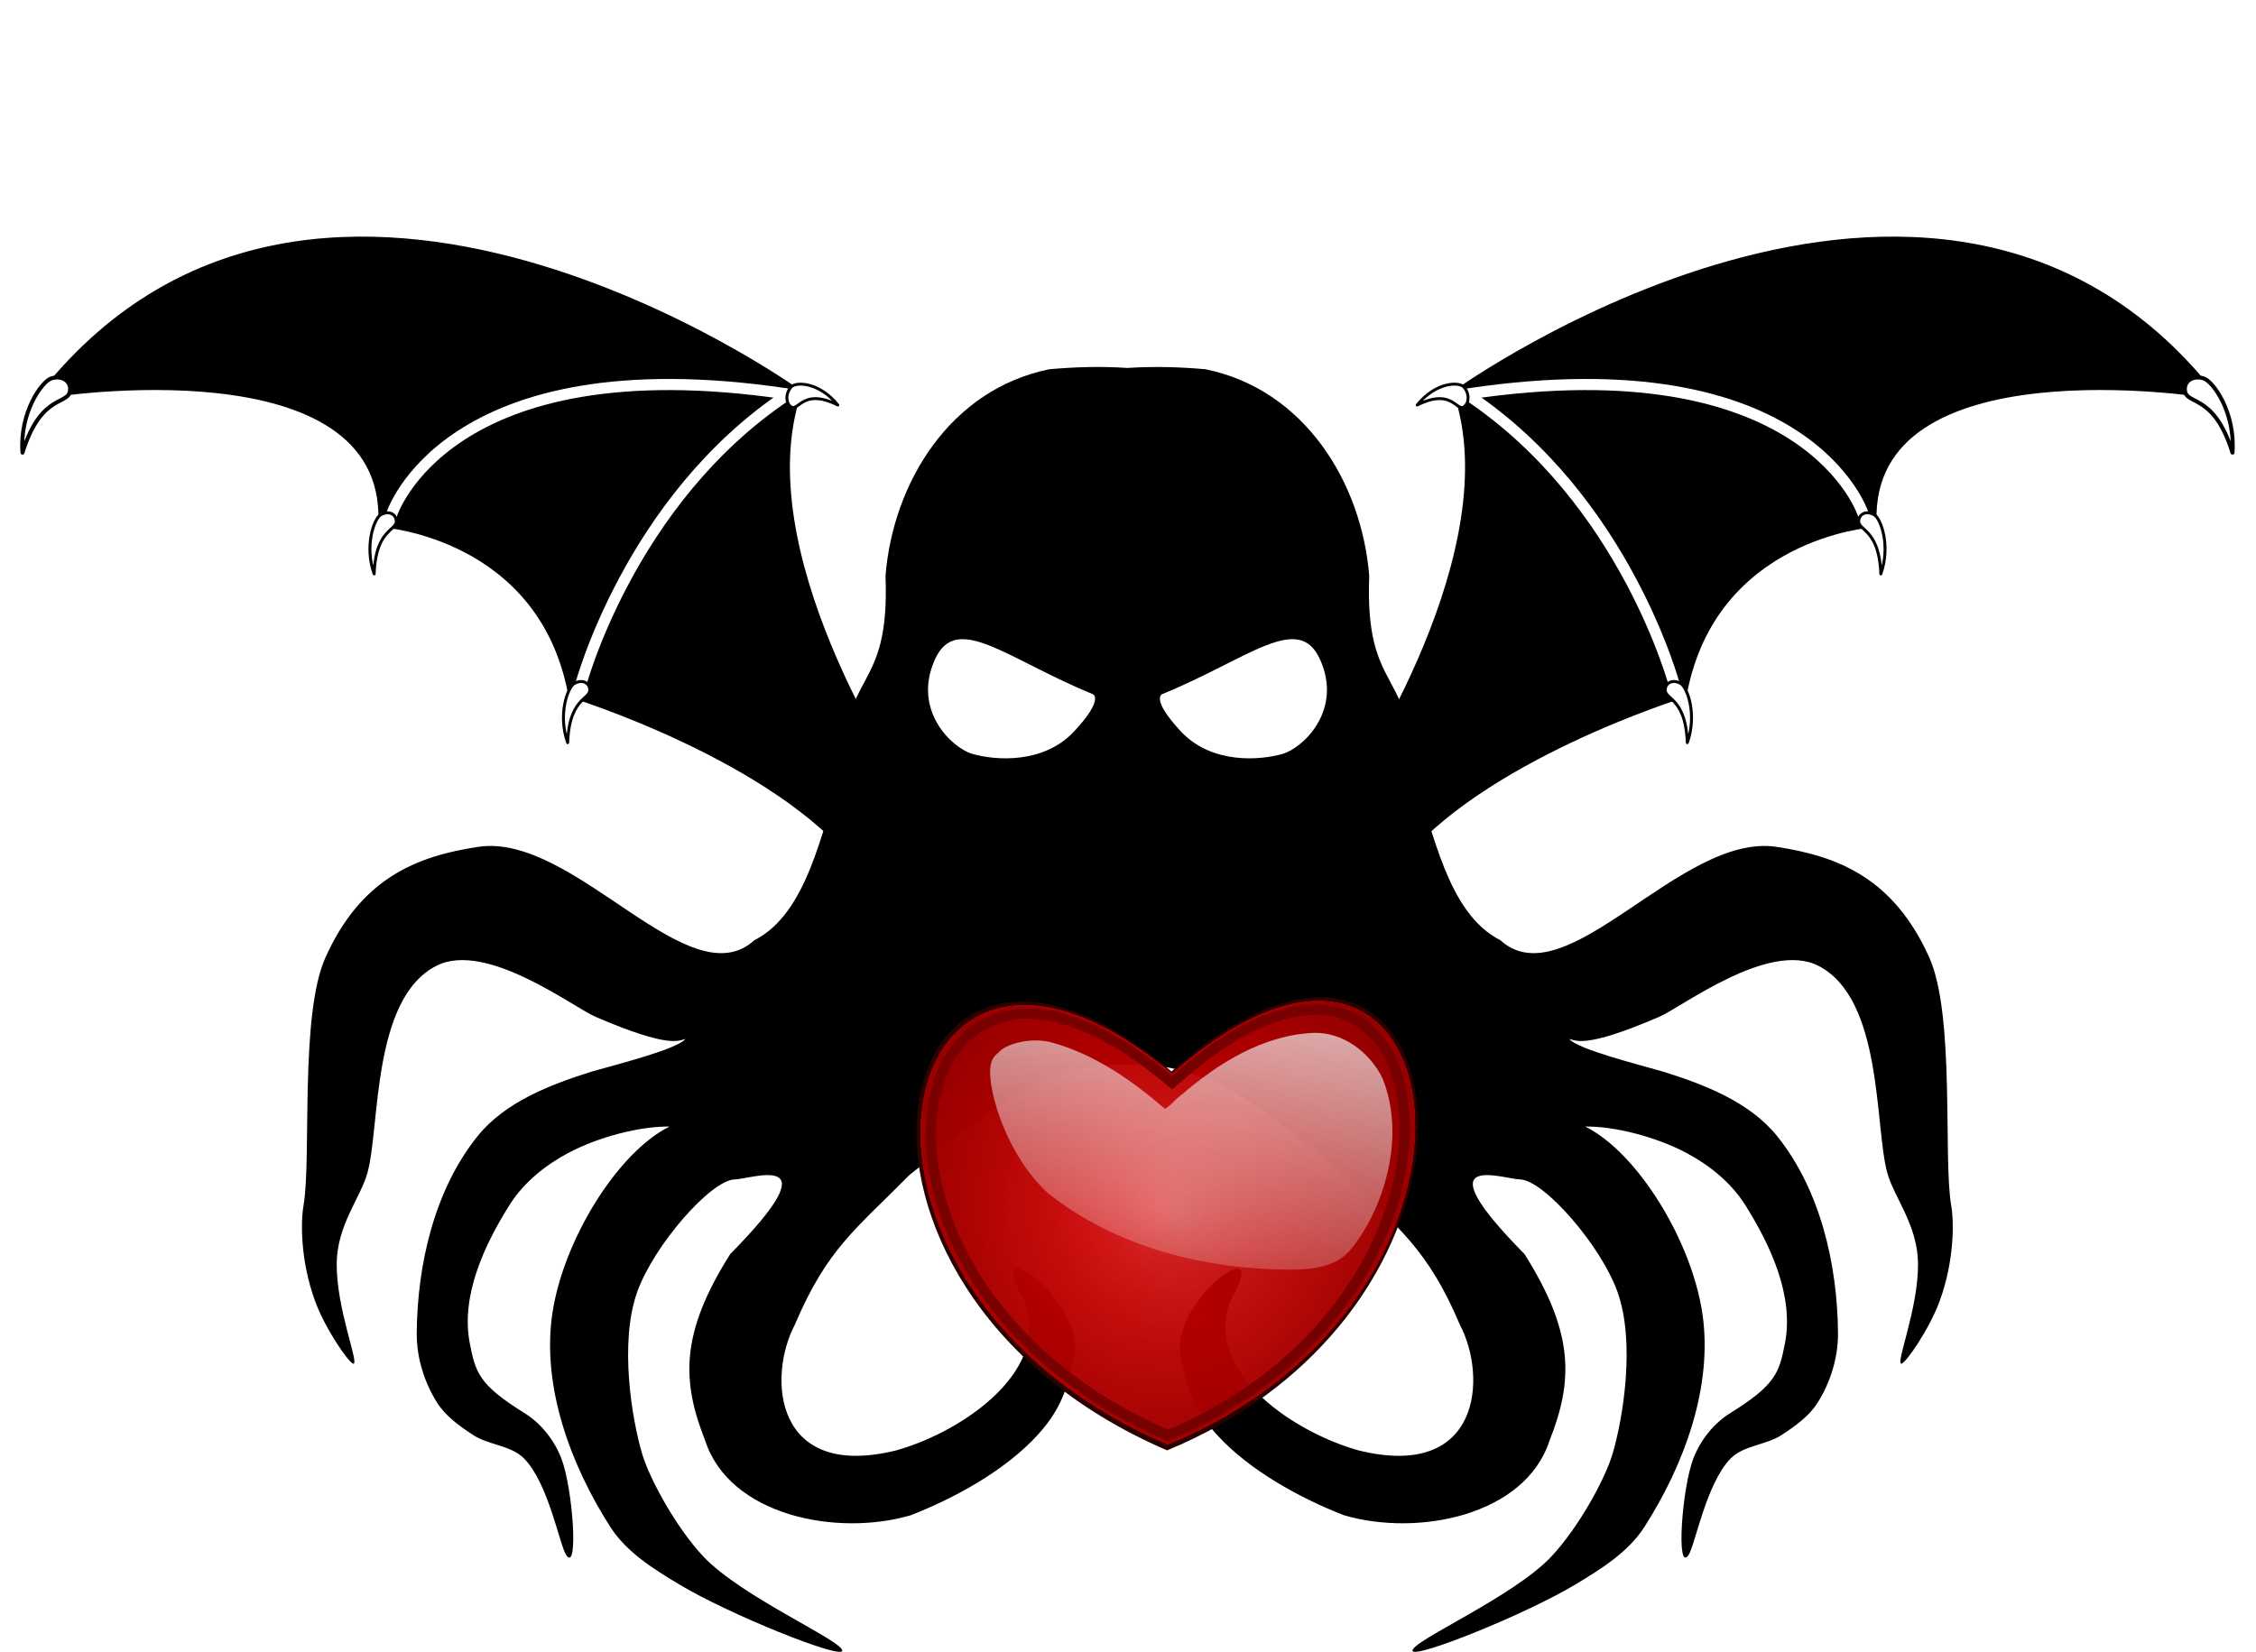 <svg width="956" height="700" xmlns="http://www.w3.org/2000/svg" xmlns:xlink="http://www.w3.org/1999/xlink" preserveAspectRatio="xMidYMid meet">
 <defs>
  <linearGradient id="imagebot_80">
   <stop stop-color="#f9f9f9" offset="0" id="imagebot_146"/>
   <stop stop-color="#f9f9f9" stop-opacity="0" offset="1" id="imagebot_145"/>
  </linearGradient>
  <linearGradient id="imagebot_77">
   <stop stop-color="#2b0000" stop-opacity="0" offset="0" id="imagebot_144"/>
   <stop stop-color="#2b0000" offset="1" id="imagebot_143"/>
  </linearGradient>
  <linearGradient id="imagebot_72">
   <stop stop-color="#ff0000" stop-opacity="0" offset="0" id="imagebot_142"/>
   <stop stop-color="#ff0000" offset="1" id="imagebot_141"/>
  </linearGradient>
  <filter id="imagebot_53" color-interpolation-filters="sRGB">
   <feGaussianBlur id="imagebot_91" stdDeviation="6.109"/>
  </filter>
  <radialGradient gradientTransform="matrix(1.076,-0.224,0.242,1.163,-123.288,12.94)" gradientUnits="userSpaceOnUse" xlink:href="#imagebot_72" id="imagebot_61" fy="379.147" fx="359.894" r="214.684" cy="379.147" cx="359.894"/>
  <radialGradient gradientTransform="matrix(1.076,-0.224,0.242,1.163,-123.288,12.94)" gradientUnits="userSpaceOnUse" xlink:href="#imagebot_72" id="imagebot_59" fy="379.147" fx="359.894" r="214.684" cy="379.147" cx="359.894"/>
  <radialGradient gradientTransform="matrix(1.076,-0.224,0.242,1.163,-123.288,12.94)" gradientUnits="userSpaceOnUse" xlink:href="#imagebot_72" id="imagebot_55" fy="379.147" fx="359.894" r="214.684" cy="379.147" cx="359.894"/>
  <radialGradient gradientTransform="matrix(1.076,-0.224,0.242,1.163,-123.288,12.94)" gradientUnits="userSpaceOnUse" xlink:href="#imagebot_72" id="imagebot_51" fy="379.147" fx="359.894" r="214.684" cy="379.147" cx="359.894"/>
  <radialGradient gradientTransform="matrix(0.98,0.051,-0.066,1.28,29.181,-117.581)" gradientUnits="userSpaceOnUse" xlink:href="#imagebot_77" id="imagebot_49" fy="366.227" fx="343.531" r="214.684" cy="366.227" cx="343.531"/>
  <radialGradient gradientTransform="matrix(2.97,0.202,-0.119,1.752,-634.891,-342.672)" gradientUnits="userSpaceOnUse" xlink:href="#imagebot_77" id="imagebot_47" fy="366.227" fx="343.531" r="214.684" cy="366.227" cx="343.531"/>
  <linearGradient xlink:href="#imagebot_80" id="imagebot_44" y2="1.429" x2="0.231" y1="-0.759" x1="0.754"/>
  <filter id="imagebot_65" color-interpolation-filters="sRGB">
   <feGaussianBlur id="imagebot_66" stdDeviation="2.036"/>
  </filter>
 </defs>
 <title/>
 <g fill="#000000" id="imagebot_38">
  <title>imagebot_38</title>
 </g>
 <g label="body" id="imagebot_36">
  <title>body</title>
 </g>
 <g id="imagebot_2">
  <path transform="translate(3.507 90.181) matrix(2.363 0 0 2.363 -27.48 -90.594)" fill="#000000" stroke-width="0.1" d="M205.461,66.008C203.013,66.054 200.614,66.198 198.322,66.402C180.533,70.026 170.298,86.74 168.945,103.439C169.785,124.975 161.155,119.7 160.723,140.34C157.386,148.896 155.044,163.961 145.424,168.814C133.625,179.538 113.128,149.463 95.896,152.068C84.764,153.752 74.916,157.725 68.529,171.863C63.843,182.238 66.045,207.845 64.58,216.369C64.022,219.616 64.086,226.465 66.613,233.443C68.48,238.599 72.785,244.754 73.52,244.773C74.607,244.802 70.456,234.912 70.527,226.814C70.589,219.877 74.819,214.991 76.047,210.514C78.317,202.231 76.787,179.292 88.42,173.395C97.32,168.882 112.868,180.794 116.924,182.545C130.488,188.401 131.937,186.723 133.062,186.531C131.429,188.438 120.637,191.104 116.178,192.404C108.722,194.739 100.683,197.873 95.787,203.961C88.058,213.573 84.966,226.986 84.877,239.32C84.846,243.635 86.219,248.089 88.516,251.742C90.05,254.183 92.535,255.943 94.941,257.531C97.765,259.395 101.788,259.377 104.152,261.797C108.548,266.295 110.512,277.389 111.684,279.096C113.933,282.373 112.889,267.181 110.824,261.785C109.576,258.525 107.195,255.489 104.229,253.648C95.989,248.538 95.414,246.334 94.396,241.125C92.744,232.665 96.942,223.566 101.537,216.273C104.012,212.345 107.86,209.216 111.953,207.025C117.5,204.057 124.989,202.167 130.209,202.234C120.807,206.923 111.137,222.709 109.201,235.752C107.258,248.844 112.463,262.932 119.609,274.072C122.495,278.571 127.34,281.587 131.92,284.342C140.945,289.77 160.75,297.692 161.17,296.291C161.663,294.645 143.194,286.686 136.322,279.4C131.413,274.195 126.665,265.502 125.314,260.973C123.474,254.798 121.167,241.068 124.402,231.943C127.38,223.545 137.636,211.836 141.885,211.721C145.098,211.633 159.692,206.25 141.094,225.111C132.153,239.29 132.353,247.81 136.607,258.566C140.981,272.029 160.229,275.851 173.492,271.947C181.25,268.927 190.435,263.938 196.285,257.484C199.663,253.758 201.447,250.186 202.441,244.57C206.293,234.859 186.27,219.931 193.369,232.611C199.663,245.28 183.222,256.867 170.855,260.322C148.958,265.734 147.744,247.216 152.668,237.811C158.494,224.087 163.654,220.638 173.248,210.914C184.685,202.004 195.828,190.755 211.869,191.057L211.869,191.078C212.02,191.071 212.167,191.073 212.316,191.068C212.467,191.073 212.614,191.071 212.766,191.078L212.766,191.057C228.806,190.755 239.95,202.004 251.387,210.914C260.981,220.638 266.138,224.087 271.965,237.811C276.889,247.216 275.675,265.734 253.777,260.322C241.411,256.867 224.969,245.28 231.264,232.611C238.363,219.931 218.34,234.859 222.191,244.57C223.186,250.186 224.97,253.758 228.348,257.484C234.197,263.938 243.383,268.927 251.141,271.947C264.403,275.851 283.651,272.029 288.025,258.566C292.28,247.81 292.48,239.29 283.539,225.111C264.94,206.25 279.535,211.633 282.748,211.721C286.997,211.836 297.253,223.545 300.23,231.943C303.465,241.068 301.159,254.798 299.318,260.973C297.968,265.502 293.22,274.195 288.311,279.4C281.439,286.686 262.97,294.645 263.463,296.291C263.883,297.692 283.688,289.77 292.713,284.342C297.293,281.587 302.138,278.571 305.023,274.072C312.17,262.932 317.375,248.844 315.432,235.752C313.496,222.709 303.827,206.923 294.426,202.234C299.646,202.167 307.134,204.057 312.682,207.025C316.775,209.216 320.623,212.345 323.098,216.273C327.693,223.566 331.891,232.665 330.238,241.125C329.221,246.334 328.646,248.538 320.406,253.648C317.439,255.489 315.058,258.525 313.811,261.785C311.746,267.181 310.7,282.373 312.949,279.096C314.121,277.389 316.087,266.295 320.482,261.797C322.847,259.377 326.87,259.395 329.693,257.531C332.099,255.943 334.585,254.183 336.119,251.742C338.416,248.089 339.787,243.635 339.756,239.32C339.667,226.986 336.577,213.573 328.848,203.961C323.952,197.873 315.913,194.739 308.457,192.404C303.998,191.104 293.204,188.438 291.57,186.531C292.696,186.723 294.147,188.401 307.711,182.545C311.767,180.794 327.313,168.882 336.213,173.395C347.846,179.292 346.315,202.231 348.586,210.514C349.813,214.991 354.044,219.877 354.105,226.814C354.177,234.912 350.028,244.802 351.115,244.773C351.849,244.754 356.152,238.599 358.02,233.443C360.547,226.465 360.611,219.616 360.053,216.369C358.587,207.845 360.79,182.238 356.104,171.863C349.717,157.725 339.868,153.752 328.736,152.068C311.505,149.463 291.01,179.538 279.211,168.814C269.591,163.961 267.249,148.896 263.912,140.34C263.479,119.7 254.85,124.975 255.689,103.439C254.337,86.74 244.101,70.026 226.312,66.402C221.904,66.008 217.099,65.855 212.316,66.17C210.021,66.019 207.72,65.965 205.461,66.008z" id="imagebot_35"/>
  <g fill="#000000" transform="translate(3.507 90.181) matrix(0.284 0 0 0.284 644.808 -91.817)" id="imagebot_31">
   <title/>
   <g id="imagebot_32" transform="matrix(1.25,0,0,-1.25,0,688.225)">
    <g id="imagebot_33" transform="scale(0.24)">
     <path fill="#ffffff" stroke-width="0.62" id="imagebot_34" d="M-2266.971,-1363.513C-2419.912,-1527.443 -2660.461,-1507.877 -2773.202,-1475.348C-2873.767,-1446.35 -3073.695,-1259.193 -2959.325,-1005.724C-2851.985,-767.847 -2605.574,-1001.604 -2173.342,-1178.552C-2173.342,-1178.552 -2116.47,-1202.175 -2266.971,-1363.513"/>
    </g>
   </g>
  </g>
  <g fill="#000000" transform="translate(3.507 90.181) matrix(0.876 0.789 -0.789 0.876 367.15 -260.591)" id="imagebot_19">
   <g fill="#000000" id="imagebot_25" transform="translate(-10.416,59.462)">
    <g fill="#000000" id="imagebot_29">
     <path fill="#000000" stroke="#000000" stroke-width="4" stroke-linecap="round" stroke-linejoin="round" d="M310.943,281.748C263.243,273.078 193.34,305.41 193.34,305.41C146.8,270.16 101.68,305.41 101.68,305.41C58.664,254.64 -19.375,351.643 -19.375,351.643C-27.767,195.537 180.653,172.15 180.653,172.15C204.503,226.3 296.723,251.04 312.343,254.88" id="imagebot_30"/>
    </g>
    <g fill="#000000" stroke="#ffffff" stroke-width="4" stroke-linecap="round" stroke-linejoin="round" id="imagebot_26">
     <path fill="#000000" stroke="#ffffff" d="M101.93,301.59C101.93,301.59 75.135,242.86 178.41,174.33" id="imagebot_28"/>
     <path fill="#000000" stroke="#ffffff" d="M193.81,302.46C193.81,302.46 161.81,240.9 178.81,174.41" id="imagebot_27"/>
    </g>
   </g>
   <g fill="#ffffff" stroke="#000000" stroke-width="3" stroke-linecap="round" stroke-linejoin="round" id="imagebot_20" transform="translate(-8.373,11.679)">
    <path fill="#ffffff" stroke="#000000" stroke-width="1.428" d="M-13.595,421.632C-24.063,411.642 -25.586,397.862 -23.728,394.82C-21.868,391.784 -18.614,390.921 -16.461,392.893C-11.523,397.726 -23.473,400.206 -13.595,421.632z" id="imagebot_24"/>
    <path fill="#ffffff" stroke="#000000" stroke-width="1.063" id="imagebot_23" d="M109.505,369.438C100.042,364.302 96.265,354.702 97.007,352.156C97.752,349.613 99.921,348.36 101.851,349.357C106.338,351.866 98.239,355.974 109.505,369.438z"/>
    <path fill="#ffffff" stroke="#000000" stroke-width="1.063" d="M201.786,367.956C192.323,362.819 188.545,353.22 189.287,350.673C190.032,348.13 192.201,346.878 194.132,347.874C198.619,350.384 190.52,354.491 201.786,367.956z" id="imagebot_22"/>
    <path fill="#ffffff" stroke="#000000" stroke-width="1.042" id="imagebot_21" d="M192.699,212.793C182.214,211.095 175.898,216.624 175.888,219.182C175.882,221.739 177.598,224.125 179.723,224.514C184.715,225.258 178.142,216.814 192.699,212.793z"/>
   </g>
  </g>
  <g fill="#000000" id="imagebot_15" transform="translate(3.507 90.181) matrix(-0.284 0 0 0.284 303.745 -91.817)">
   <title/>
   <g transform="matrix(1.25,0,0,-1.25,0,688.225)" id="imagebot_16">
    <g transform="scale(0.24)" id="imagebot_17">
     <path fill="#ffffff" stroke-width="0.62" d="M-2266.971,-1363.513C-2419.912,-1527.443 -2660.461,-1507.877 -2773.202,-1475.348C-2873.767,-1446.35 -3073.695,-1259.193 -2959.325,-1005.724C-2851.985,-767.847 -2605.574,-1001.604 -2173.342,-1178.552C-2173.342,-1178.552 -2116.47,-1202.175 -2266.971,-1363.513" id="imagebot_18"/>
    </g>
   </g>
  </g>
  <g fill="#000000" id="imagebot_3" transform="translate(3.507 90.181) matrix(-0.876 0.789 0.789 0.876 581.403 -260.591)">
   <g fill="#000000" transform="translate(-10.416,59.462)" id="imagebot_9">
    <g fill="#000000" id="imagebot_13">
     <path fill="#000000" stroke="#000000" stroke-width="4" stroke-linecap="round" stroke-linejoin="round" id="imagebot_14" d="M310.943,281.748C263.243,273.078 193.34,305.41 193.34,305.41C146.8,270.16 101.68,305.41 101.68,305.41C58.664,254.64 -19.375,351.643 -19.375,351.643C-27.767,195.537 180.653,172.15 180.653,172.15C204.503,226.3 296.723,251.04 312.343,254.88"/>
    </g>
    <g fill="#000000" stroke="#ffffff" stroke-width="4" stroke-linecap="round" stroke-linejoin="round" id="imagebot_10">
     <path fill="#000000" stroke="#ffffff" id="imagebot_12" d="M101.93,301.59C101.93,301.59 75.135,242.86 178.41,174.33"/>
     <path fill="#000000" stroke="#ffffff" id="imagebot_11" d="M193.81,302.46C193.81,302.46 161.81,240.9 178.81,174.41"/>
    </g>
   </g>
   <g fill="#ffffff" stroke="#000000" stroke-width="3" stroke-linecap="round" stroke-linejoin="round" transform="translate(-8.373,11.679)" id="imagebot_4">
    <path fill="#ffffff" stroke="#000000" stroke-width="1.428" id="imagebot_8" d="M-13.595,421.632C-24.063,411.642 -25.586,397.862 -23.728,394.82C-21.868,391.784 -18.614,390.921 -16.461,392.893C-11.523,397.726 -23.473,400.206 -13.595,421.632z"/>
    <path fill="#ffffff" stroke="#000000" stroke-width="1.063" d="M109.505,369.438C100.042,364.302 96.265,354.702 97.007,352.156C97.752,349.613 99.921,348.36 101.851,349.357C106.338,351.866 98.239,355.974 109.505,369.438z" id="imagebot_7"/>
    <path fill="#ffffff" stroke="#000000" stroke-width="1.063" id="imagebot_6" d="M201.786,367.956C192.323,362.819 188.545,353.22 189.287,350.673C190.032,348.13 192.201,346.878 194.132,347.874C198.619,350.384 190.52,354.491 201.786,367.956z"/>
    <path fill="#ffffff" stroke="#000000" stroke-width="1.042" d="M192.699,212.793C182.214,211.095 175.898,216.624 175.888,219.182C175.882,221.739 177.598,224.125 179.723,224.514C184.715,225.258 178.142,216.814 192.699,212.793z" id="imagebot_5"/>
   </g>
  </g>
  <title>imagebot_2</title>
  <g transform="translate(378.906 400.391)" id="imagebot_151">

   <g id="imagebot_40" transform="matrix(0.292 0 0 0.292 0 -73.606)">
    <g id="imagebot_41">
     <path fill="#2b0000" filter="url(#imagebot_65)" id="imagebot_64" transform="matrix(1.696,0,0,1.708,-193.018,2.737)" d="M477.92,190.532C444.237,190.704 401.401,209.246 351.138,253.751C104.35,46.524 20.389,435.554 347.326,575.72C601.302,471.674 610.059,189.857 477.92,190.532zM480.326,199.407C507.768,198.923 531.502,217.938 542.42,242.189C559.803,284.606 554.613,332.926 539.326,375.189C507.623,463.241 433.033,530.946 347.42,566.095C334.53,560.432 321.875,554.23 309.576,547.376C242.314,510.382 183.814,452.923 156.357,380.126C141.361,339.677 134.643,293.187 151.701,252.314C162.111,221.39 194.959,200.684 227.295,202.907C274.953,206.935 315.932,235.394 351.357,265.407C357.886,259.456 364.569,253.737 371.42,248.251C401.891,223.888 437.345,200.94 477.67,199.501C478.562,199.444 479.441,199.423 480.326,199.407L480.326,199.407z"/>
     <g id="imagebot_42" transform="matrix(1.671,0,0,1.671,-182.473,16.505)">
      <path opacity="0.5" fill="#2b0000" id="imagebot_63" d="M350.544,253.126C597.99,34.026 665.457,444.54 346.741,575.107C19.804,434.941 103.756,45.899 350.544,253.126z"/>
      <path opacity="0.5" fill="#ff0000" id="imagebot_62" d="M350.544,253.126C597.99,34.026 665.457,444.54 346.741,575.107C19.804,434.941 103.756,45.899 350.544,253.126z"/>
      <path opacity="0.5" fill="url(#imagebot_61)" id="imagebot_60" d="M350.544,253.126C597.99,34.026 665.457,444.54 346.741,575.107C19.804,434.941 103.756,45.899 350.544,253.126z"/>
      <path opacity="0.5" fill="url(#imagebot_59)" id="imagebot_58" d="M350.544,253.126C597.99,34.026 665.457,444.54 346.741,575.107C19.804,434.941 103.756,45.899 350.544,253.126z"/>
      <path fill="#2b0000" filter="url(#imagebot_53)" id="imagebot_57" transform="matrix(0.979,0,0,0.984,6.689,5.47)" d="M477.92,190.532C444.237,190.704 401.401,209.246 351.138,253.751C104.35,46.524 20.389,435.554 347.326,575.72C601.302,471.674 610.059,189.857 477.92,190.532zM480.326,199.407C507.768,198.923 531.502,217.938 542.42,242.189C559.803,284.606 554.613,332.926 539.326,375.189C507.623,463.241 433.033,530.946 347.42,566.095C334.53,560.432 321.875,554.23 309.576,547.376C242.314,510.382 183.814,452.923 156.357,380.126C141.361,339.677 134.643,293.187 151.701,252.314C162.111,221.39 194.959,200.684 227.295,202.907C274.953,206.935 315.932,235.394 351.357,265.407C357.886,259.456 364.569,253.737 371.42,248.251C401.891,223.888 437.345,200.94 477.67,199.501C478.562,199.444 479.441,199.423 480.326,199.407L480.326,199.407z"/>
      <path fill="#2b0000" filter="url(#imagebot_53)" id="imagebot_56" transform="matrix(0.979,0,0,0.984,6.689,5.47)" d="M477.92,190.532C444.237,190.704 401.401,209.246 351.138,253.751C104.35,46.524 20.389,435.554 347.326,575.72C601.302,471.674 610.059,189.857 477.92,190.532zM480.326,199.407C507.768,198.923 531.502,217.938 542.42,242.189C559.803,284.606 554.613,332.926 539.326,375.189C507.623,463.241 433.033,530.946 347.42,566.095C334.53,560.432 321.875,554.23 309.576,547.376C242.314,510.382 183.814,452.923 156.357,380.126C141.361,339.677 134.643,293.187 151.701,252.314C162.111,221.39 194.959,200.684 227.295,202.907C274.953,206.935 315.932,235.394 351.357,265.407C357.886,259.456 364.569,253.737 371.42,248.251C401.891,223.888 437.345,200.94 477.67,199.501C478.562,199.444 479.441,199.423 480.326,199.407L480.326,199.407z"/>
      <path opacity="0.5" fill="url(#imagebot_55)" id="imagebot_54" d="M350.544,253.126C597.99,34.026 665.457,444.54 346.741,575.107C19.804,434.941 103.756,45.899 350.544,253.126z"/>
      <path fill="#2b0000" filter="url(#imagebot_53)" id="imagebot_52" transform="matrix(0.979,0,0,0.984,6.689,5.47)" d="M477.92,190.532C444.237,190.704 401.401,209.246 351.138,253.751C104.35,46.524 20.389,435.554 347.326,575.72C601.302,471.674 610.059,189.857 477.92,190.532zM480.326,199.407C507.768,198.923 531.502,217.938 542.42,242.189C559.803,284.606 554.613,332.926 539.326,375.189C507.623,463.241 433.033,530.946 347.42,566.095C334.53,560.432 321.875,554.23 309.576,547.376C242.314,510.382 183.814,452.923 156.357,380.126C141.361,339.677 134.643,293.187 151.701,252.314C162.111,221.39 194.959,200.684 227.295,202.907C274.953,206.935 315.932,235.394 351.357,265.407C357.886,259.456 364.569,253.737 371.42,248.251C401.891,223.888 437.345,200.94 477.67,199.501C478.562,199.444 479.441,199.423 480.326,199.407L480.326,199.407z"/>
      <path opacity="0.5" fill="url(#imagebot_51)" id="imagebot_50" d="M350.544,253.126C597.99,34.026 665.457,444.54 346.741,575.107C19.804,434.941 103.756,45.899 350.544,253.126z"/>
      <path opacity="0.5" fill="url(#imagebot_49)" id="imagebot_48" d="M350.544,253.126C597.99,34.026 665.457,444.54 346.741,575.107C19.804,434.941 103.756,45.899 350.544,253.126z"/>
      <path opacity="0.5" fill="url(#imagebot_47)" id="imagebot_46" d="M350.544,253.126C597.99,34.026 665.457,444.54 346.741,575.107C19.804,434.941 103.756,45.899 350.544,253.126z"/>
      <path opacity="0.22" fill="#ff0000" id="imagebot_45" d="M350.544,253.126C597.99,34.026 665.457,444.54 346.741,575.107C19.804,434.941 103.756,45.899 350.544,253.126z"/>
      <path fill="url(#imagebot_44)" id="imagebot_43" d="M473.28,217.58C429.666,219.535 390.716,243.745 358.54,271.598C353.352,275.067 349.749,280.707 344.373,283.549C315.671,258.819 283.499,236.306 246.471,226.035C227.74,220.689 205.023,227.627 199.809,234.798C197.072,236.685 193.376,240.232 192.683,247.875C190.716,269.548 207.662,324.689 242.752,356.794C302.14,404.031 379.587,423.165 454.498,423.247C476.738,423.108 495.485,419.336 506.836,404.35C534.071,370.303 554.198,308.201 533.155,256.643C522.091,234.339 499.005,216.747 473.28,217.58z"/>
     </g>
    </g>
   </g>
  </g>
 </g>
</svg>